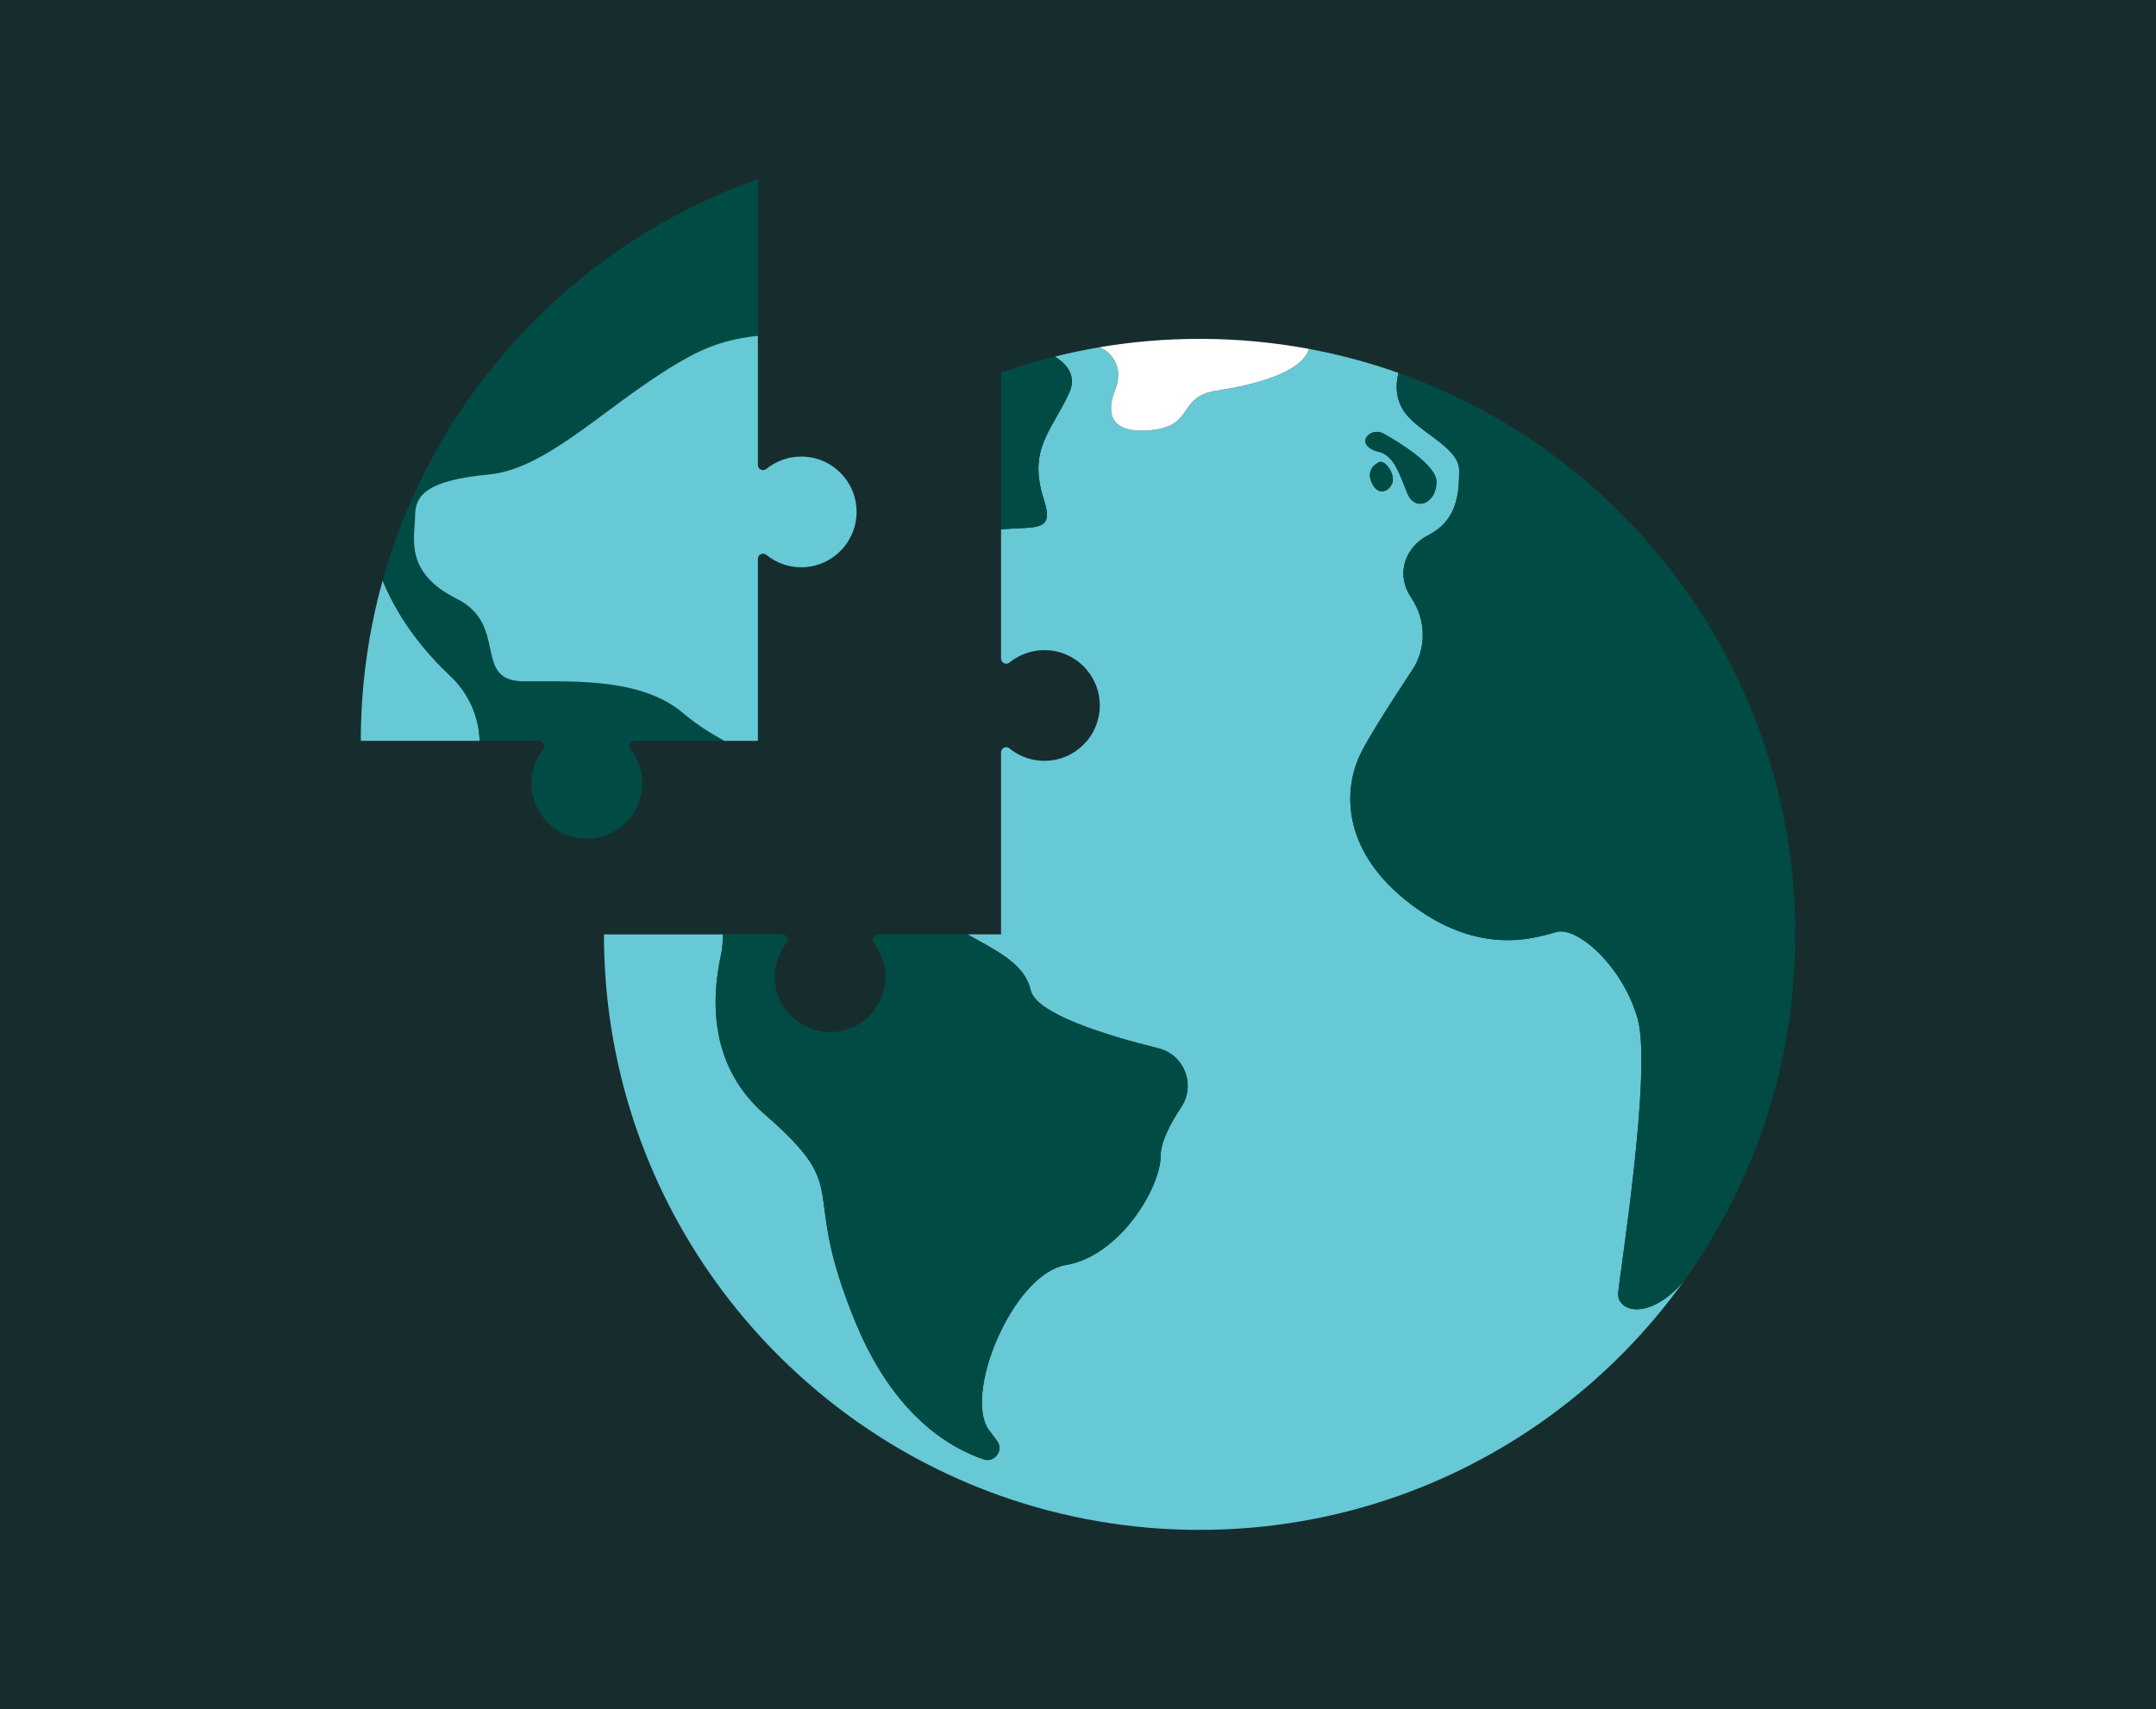 <?xml version="1.0" encoding="UTF-8"?>
<svg xmlns="http://www.w3.org/2000/svg" viewBox="0 0 1680 1332">
  <defs>
    <style>
      .cls-1 {
        fill: none;
      }

      .cls-2 {
        fill: #004c45;
      }

      .cls-3 {
        fill: #67c8d6;
      }

      .cls-4 {
        fill: #fff;
      }

      .cls-5 {
        fill: #172d2d;
      }
    </style>
  </defs>
  <g id="BG">
    <rect class="cls-5" width="1680" height="1332"/>
  </g>
  <g id="Illustration">
    <g>
      <g>
        <path class="cls-1" d="m870.32,299.76c.04-.14.07-.28.1-.42-.04.14-.07.28-.1.42Z"/>
        <path class="cls-1" d="m856.96,270.59l.06.03s-.04-.02-.05-.03c0,0,0,0,0,0Z"/>
        <path class="cls-1" d="m870.74,298c.04-.17.07-.34.1-.51-.03.17-.06.34-.1.51Z"/>
        <path class="cls-1" d="m871.31,291.38c0-.15,0-.29-.02-.44,0,.14,0,.29.02.44Z"/>
        <path class="cls-1" d="m871.24,294.61c.01-.18.03-.36.04-.53-.01.18-.03.35-.04.53Z"/>
        <path class="cls-1" d="m1089.74,290.87c-.09.34-.24.97-.29,1.18.1-.4.19-.79.29-1.18Z"/>
        <path class="cls-1" d="m379.73,496.03s0-.03-.01-.05c0,.01,0,.03.01.05Z"/>
        <path class="cls-1" d="m869.78,301.58c.02-.05.03-.1.05-.15-.02.05-.03.1-.05.15Z"/>
        <path class="cls-1" d="m383.87,513.71c-1.51-5.32-2.4-11.41-4.12-17.6,1.72,6.19,2.61,12.28,4.12,17.6Z"/>
        <path class="cls-1" d="m871.05,296.28c.03-.18.05-.36.07-.54-.02.18-.05.36-.07.54Z"/>
        <path class="cls-1" d="m871.17,289.48c0,.09.01.18.02.26,0-.08-.01-.16-.02-.23,0-.01,0-.02,0-.03Z"/>
        <path class="cls-1" d="m871.33,292.48c0,.17,0,.34-.01.5,0-.17,0-.34.01-.5Z"/>
        <path class="cls-1" d="m866.02,314.56c-1.74,13.28,5.43,22.92,29.64,20.79-24.2,2.13-31.37-7.52-29.64-20.79Z"/>
        <path class="cls-3" d="m1260.92,1007.58c1.26-15.18,26.55-173.18,15.17-213.63-8.93-31.75-32.65-58.05-50.39-65.74-4.87-2.12-9.27-2.82-12.81-1.86-1.9.52-4.15,1.17-6.72,1.86-13.15,3.54-34.86,8.08-62.06,0-13.73-4.08-28.86-11.38-44.99-23.65-3.46-2.63-6.68-5.29-9.69-7.97-44.45-39.5-42.44-83.98-28.23-111.2,5.95-11.44,17.01-29.12,28.23-46.39,3.7-5.7,7.43-11.36,10.98-16.73,11.38-17.14,10.78-39.23-.68-56.32-13.28-19.83-3.46-40.35,12.94-48.67,22.41-11.38,24.36-31.61,24.36-50.57s-34.13-30.34-44.24-48.03c-1.57-2.76-2.66-5.54-3.36-8.25-1.79-6.88-1.17-13.39,0-18.36.05-.21.21-.83.29-1.18.02-.08.04-.16.06-.24,0,0-.31-.11-.35-.13-22.42-7.93-45.64-14.18-69.48-18.6,0,0,0,0,0,0,0,0,0,0,0,0-5.9,18.97-43.42,28.17-71.78,32.5-30.86,4.7-17.16,26.9-50.02,30.69-.86.1-1.68.18-2.5.25-24.2,2.13-31.38-7.52-29.64-20.79.46-3.49,1.51-7.22,3.05-11.05.26-.65.5-1.3.71-1.93.02-.05.03-.1.05-.15.18-.56.35-1.12.5-1.66.04-.14.07-.28.1-.42.12-.45.22-.9.32-1.35.04-.17.07-.34.1-.51.08-.41.15-.81.2-1.21.03-.18.05-.36.07-.54.05-.38.09-.76.12-1.13.01-.18.03-.36.04-.53.02-.37.04-.73.05-1.1,0-.17,0-.34.01-.5,0-.37,0-.74-.02-1.1,0-.15,0-.29-.02-.44-.02-.41-.06-.81-.1-1.2,0-.09-.01-.18-.02-.26-.95-8.33-6.49-15.44-14.15-18.86l-.06-.03c-11.8,1.98-23.46,4.42-34.94,7.29,9.93,6.26,17.03,15.5,11.01,28.54-13.82,29.95-32.33,43.77-19.62,82.92,8.36,25.76-5.72,20.62-33.38,23.28v100.6c0,3.38,3.92,5.27,6.57,3.14l.13-.11c.31-.25.61-.49.92-.73.32-.24.64-.48.97-.71.28-.2.55-.41.84-.59,1.35-.93,2.78-1.79,4.23-2.56.34-.19.71-.37,1.06-.55,1.44-.72,2.91-1.34,4.43-1.88.27-.1.54-.19.81-.28,2.11-.72,4.3-1.28,6.56-1.65.32-.05.66-.12.99-.16.4-.05.82-.12,1.24-.16.32-.04.64-.08.98-.1l.8-.08c.37-.02.97-.05,1.33-.08.21-.01.44-.03.68-.03.42-.01.85-.02,1.27-.02,23.82,0,43.13,19.31,43.13,43.13s-19.31,43.13-43.13,43.13c-.42,0-.85-.01-1.27-.02-.24,0-.46-.01-.68-.02-.37-.02-.97-.05-1.33-.08l-.8-.08c-.33-.02-.66-.05-.98-.1-.42-.05-.84-.11-1.24-.16-.33-.05-.67-.11-.99-.16-2.26-.38-4.45-.93-6.56-1.65-.27-.09-.54-.18-.81-.28-1.52-.54-2.99-1.16-4.43-1.88-.35-.18-.72-.35-1.06-.55-1.45-.76-2.88-1.62-4.23-2.56-.29-.19-.56-.39-.84-.59-.32-.23-.64-.47-.97-.71-.31-.25-.61-.48-.92-.74l-.13-.1c-2.64-2.13-6.57-.26-6.57,3.14v141.8h-26.2c9.38,5.28,18.42,10,26.2,15.13,11.5,7.57,20.2,15.99,23.05,28.32,4.27,18.49,58.6,35.21,99.53,45.33,20.16,4.96,29.3,28.38,17.89,45.71-8.7,13.23-16.09,27.53-16.09,37.93,0,25.34-32.24,78.31-73.7,85.21-19.35,3.22-38.21,25.52-50.69,51.2-14.27,29.31-20.25,63.04-9.2,77.77l6.03,8.05c5.5,7.33-1.75,17.44-10.43,14.49-26.91-9.12-69.7-34.56-99.23-105.44-46.07-110.55,0-101.33-71.4-163.53-42.54-37.05-41.75-88.11-34.16-123.33,1.21-5.6,1.72-11.25,1.57-16.84h-92.6c0,202.08,129.14,373.99,309.42,437.69,24.19,8.55,49.31,15.16,75.16,19.62,25.84,4.47,52.43,6.8,79.54,6.8,54.25,0,106.33-9.32,154.71-26.42,90.18-31.87,167.58-90.83,222.4-167.12-26.98,31.15-52.14,23.57-50.91,8.8Zm-191.52-630.34c-5.99-11.56,3.99-16.34,3.99-16.34,4.17-3.75,11.15,4.38,11.96,11.95.8,7.58-9.97,15.95-15.95,4.4Zm-2.61-38.63c3.29-2.49,7.81-2.61,11.41-.59,11.39,6.35,41.16,24.24,41.16,37.54,0,16.43-16.43,24.02-22.76,8.84-6.32-15.16-10.11-29.54-22.75-32.46-9.83-2.28-12.78-8.99-7.06-13.32Z"/>
        <path class="cls-2" d="m813.41,389.34c-12.71-39.15,5.8-52.97,19.62-82.92,6.02-13.05-1.09-22.28-11.01-28.54-14.27,3.56-28.27,7.77-41.98,12.63v122.11c27.66-2.65,41.74,2.48,33.38-23.28Z"/>
        <path class="cls-3" d="m350.81,526.68c-9.09-8.52-18.92-19.01-28.15-31.4-8.56-11.51-16.59-24.68-23.02-39.43-.49-1.13-1-2.25-1.47-3.39h0s0,0,0,0c-11.09,39.74-17.02,81.64-17.02,124.91h92.6c-.26-9.52-2.44-18.85-6.32-27.48-3.04-6.75-7.14-13.05-12.19-18.67-1.41-1.57-2.87-3.09-4.42-4.54Z"/>
        <path class="cls-2" d="m1073.39,360.89s-9.97,4.78-3.99,16.34c5.97,11.55,16.74,3.18,15.95-4.4-.81-7.57-7.79-15.7-11.96-11.95Z"/>
        <path class="cls-2" d="m1073.85,351.93c12.64,2.92,16.43,17.3,22.75,32.46,6.33,15.17,22.76,7.59,22.76-8.84,0-13.29-29.77-31.18-41.16-37.54-3.6-2.02-8.12-1.9-11.41.59-5.72,4.33-2.77,11.05,7.06,13.32Z"/>
        <path class="cls-2" d="m500.38,612.71c.56-10.91-2.93-20.99-9.11-28.85-2.06-2.63-.11-6.48,3.23-6.48h69.87c-5.42-3.05-10.95-6.29-16.41-9.89-5.09-3.35-10.13-7.02-14.95-11.15-32.25-27.65-82.91-25.34-124.36-25.34-16.9,0-21.93-7.27-24.78-17.29-1.51-5.32-2.4-11.41-4.12-17.6,0-.03-.01-.06-.02-.08,0-.01,0-.03-.01-.05-3-10.71-8.51-21.7-24.04-29.46-41.46-20.74-32.25-48.37-32.25-64.5s9.21-27.64,57.58-32.24c48.37-4.6,96.74-59.89,156.61-92.12,20.49-11.03,38.56-14.51,52.95-15.88h0s0,0,0,0v-122.11c-141.66,50.07-251.75,166.95-292.41,312.78.47,1.15.98,2.27,1.47,3.4,6.43,14.75,14.46,27.92,23.02,39.43,9.23,12.39,19.06,22.88,28.15,31.4,1.55,1.45,3.02,2.98,4.42,4.54,5.05,5.62,9.15,11.92,12.19,18.67,3.89,8.63,6.06,17.97,6.33,27.49h46.39c3.4,0,5.22,3.89,3.13,6.58-5.7,7.31-9.1,16.51-9.1,26.5,0,24.24,20.01,43.82,44.42,43.11,22.28-.64,40.66-18.59,41.79-40.86Z"/>
        <path class="cls-2" d="m1185.19,337.4c-29.66-19.04-61.63-34.81-95.39-46.77-.02.08-.04.16-.06.24-.1.39-.2.78-.29,1.18-1.17,4.98-1.79,11.49,0,18.36.7,2.71,1.79,5.49,3.36,8.25,10.11,17.7,44.24,29.07,44.24,48.03s-1.96,39.19-24.36,50.57c-16.4,8.32-26.22,28.84-12.94,48.67,11.46,17.09,12.06,39.18.68,56.32-3.56,5.37-7.29,11.04-10.98,16.73-11.22,17.27-22.28,34.95-28.23,46.39-14.21,27.22-16.22,71.7,28.23,111.2,3.01,2.69,6.23,5.34,9.69,7.97,16.13,12.27,31.26,19.57,44.99,23.65,27.2,8.08,48.9,3.54,62.06,0,2.57-.69,4.81-1.34,6.72-1.86,3.54-.96,7.94-.26,12.81,1.86,17.74,7.69,41.46,33.99,50.39,65.74,11.38,40.45-13.92,198.44-15.17,213.63-1.22,14.76,23.93,22.35,50.91-8.8.03-.02.05-.03.05-.05,54.74-76.17,86.96-169.58,86.96-270.52,0-164.08-85.15-308.27-213.66-390.81Z"/>
        <path class="cls-3" d="m537.62,277.66c-59.87,32.24-108.24,87.52-156.61,92.12-48.37,4.6-57.58,16.12-57.58,32.24s-9.21,43.77,32.25,64.5c15.53,7.76,21.04,18.75,24.04,29.46,0,.01,0,.03.01.05,0,.03.01.06.02.08,1.72,6.19,2.61,12.28,4.12,17.6,2.84,10.02,7.88,17.29,24.78,17.29,41.46,0,92.11-2.31,124.36,25.34,4.83,4.13,9.86,7.8,14.95,11.15,5.46,3.6,10.98,6.83,16.4,9.88h26.2v-141.8c0-3.37,3.92-5.3,6.52-3.17,8.29,6.77,19.15,10.52,30.88,9.57,21.06-1.72,37.97-18.87,39.41-39.95,1.73-25.2-18.2-46.19-43.03-46.19-10.29,0-19.74,3.61-27.15,9.62-2.67,2.16-6.64.35-6.64-3.08v-100.6h0c-14.39,1.36-32.46,4.84-52.95,15.88Z"/>
        <path class="cls-2" d="m561.65,745.05c-7.59,35.23-8.38,86.28,34.16,123.33,71.4,62.2,25.33,52.98,71.4,163.53,29.53,70.88,72.32,96.32,99.23,105.44,8.68,2.96,15.94-7.16,10.43-14.49l-6.03-8.05c-11.05-14.73-5.07-48.45,9.2-77.77,12.48-25.68,31.34-47.98,50.69-51.2,41.46-6.91,73.7-59.88,73.7-85.21,0-10.4,7.38-24.7,16.09-37.93,11.41-17.33,2.27-40.75-17.89-45.71-40.93-10.11-95.26-26.83-99.53-45.33-2.85-12.33-11.55-20.75-23.05-28.32-7.78-5.13-16.82-9.85-26.2-15.13h-69.9c-3.4,0-5.22,3.89-3.13,6.57,1.71,2.2,3.21,4.58,4.48,7.08.33.66.64,1.31.95,1.99.04.1.09.2.13.31.26.58.49,1.17.72,1.77.08.19.15.39.21.58.24.62.45,1.26.64,1.89.03.09.05.16.09.25.21.71.41,1.43.59,2.16.04.19.09.39.14.58.14.59.26,1.18.38,1.77.03.18.06.35.1.53.1.52.16,1.04.24,1.56.03.23.08.46.11.7.02.15.03.31.04.46.08.62.13,1.26.17,1.89.02.2.03.42.04.63.01.2,0,.4.02.6.03.58.06,1.16.06,1.75,0,15.15-7.82,28.49-19.64,36.17-1.77,1.16-3.63,2.18-5.58,3.07-.64.3-1.3.58-1.97.84-5.3,2.12-11.13,3.2-17.24,3.03-.37-.01-.73-.05-1.09-.07-.32-.02-.64-.04-.96-.06-1.38-.11-2.75-.25-4.09-.49-1.34-.24-2.66-.54-3.95-.89-1.38-.38-2.74-.84-4.07-1.36-1.16-.45-2.29-.94-3.4-1.49-1.19-.58-2.35-1.22-3.48-1.91-.55-.33-1.08-.68-1.61-1.03-.56-.38-1.12-.77-1.67-1.17-1.05-.78-2.07-1.62-3.05-2.49-8.34-7.45-13.81-18.05-14.41-29.88-.04-.88-.05-1.75-.04-2.61,0-.24,0-.46.01-.7.01-.74.05-1.47.11-2.2.01-.13.01-.27.02-.39,0-.02,0-.05,0-.07.06-.75.15-1.49.26-2.23,0-.07.02-.14.03-.21.02-.21.06-.42.1-.63.11-.67.23-1.34.37-2.01.03-.17.06-.35.11-.54.04-.2.1-.39.15-.59.14-.6.28-1.21.45-1.8.04-.17.1-.34.15-.51.1-.33.2-.64.31-.96.1-.32.2-.65.31-.96.08-.19.14-.4.2-.59.28-.76.58-1.52.89-2.26.04-.11.1-.21.14-.32.29-.64.59-1.29.9-1.91,1.31-2.62,2.87-5.09,4.66-7.38,2.05-2.62.1-6.47-3.23-6.47h-46.37c.15,5.59-.35,11.24-1.57,16.84Z"/>
      </g>
      <path class="cls-4" d="m856.97,270.59s.04.02.05.03c7.66,3.42,13.2,10.53,14.15,18.86,0,.01,0,.02,0,.03,0,.08.01.16.02.23.04.4.08.8.1,1.2,0,.14,0,.29.02.44.01.36.02.73.02,1.1,0,.17,0,.34-.01.5,0,.36-.02.73-.05,1.1-.01.18-.03.35-.04.53-.03.37-.07.75-.12,1.13-.02.18-.05.36-.07.54-.06.4-.13.8-.2,1.21-.03.17-.06.34-.1.51-.09.44-.2.89-.32,1.35-.04.14-.07.28-.1.42-.15.55-.31,1.1-.5,1.66-.02.05-.03.1-.05.15-.21.63-.45,1.28-.71,1.93-1.54,3.84-2.6,7.57-3.05,11.05-1.74,13.27,5.44,22.92,29.64,20.79.82-.07,1.64-.15,2.5-.25,32.86-3.79,19.16-25.99,50.02-30.69,28.36-4.33,65.88-13.54,71.78-32.5,0,0,0,0,0,0-27.62-5.13-56.11-7.82-85.22-7.82-26.22,0-51.93,2.18-76.97,6.37-.27.04-.53.08-.8.13,0,0,0,0,0,0Z"/>
    </g>
  </g>
</svg>
